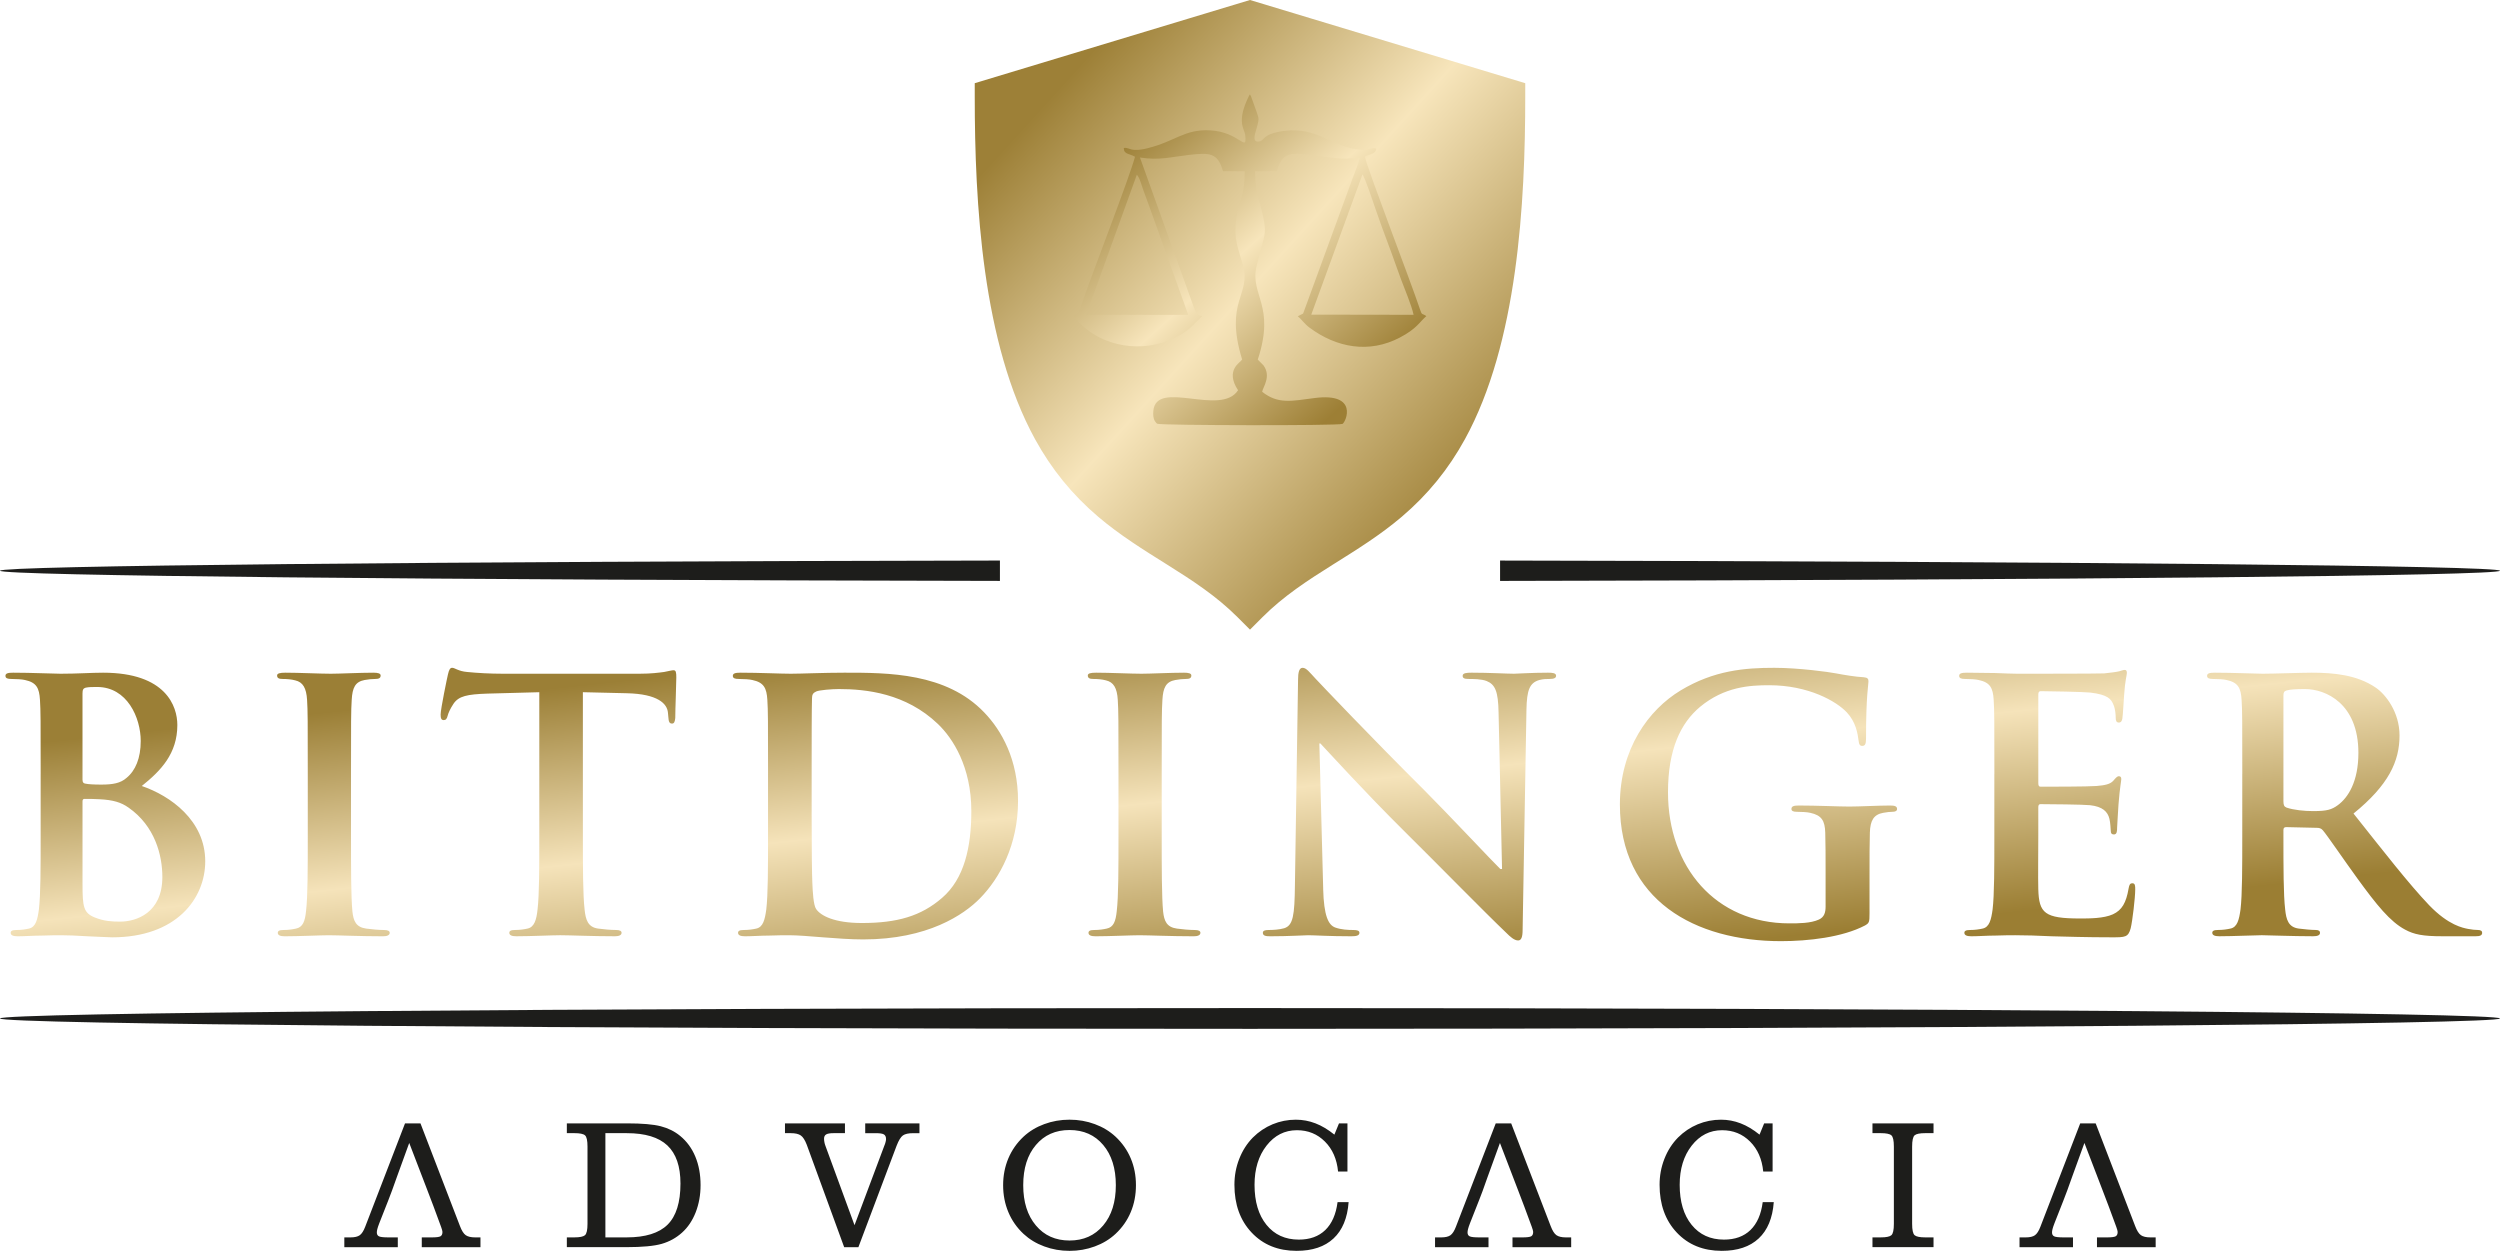<?xml version="1.0" encoding="UTF-8"?>
<svg id="Camada_2" data-name="Camada 2" xmlns="http://www.w3.org/2000/svg" xmlns:xlink="http://www.w3.org/1999/xlink" viewBox="0 0 2111.53 1056.48">
  <defs>
    <style>
      .cls-1, .cls-2 {
        fill: none;
      }

      .cls-3 {
        fill: #1d1d1b;
        fill-rule: evenodd;
      }

      .cls-4 {
        fill: url(#Gradiente_sem_nome_4);
      }

      .cls-5 {
        fill: url(#Gradiente_sem_nome_6);
      }

      .cls-6 {
        fill: url(#Gradiente_sem_nome_6-2);
      }

      .cls-7 {
        clip-path: url(#clippath-1);
      }

      .cls-8 {
        clip-path: url(#clippath-2);
      }

      .cls-2 {
        clip-rule: evenodd;
      }

      .cls-9 {
        clip-path: url(#clippath);
      }
    </style>
    <clipPath id="clippath">
      <path class="cls-1" d="M34.35,653.56c0-44.76,0-53.01-.59-62.43-.59-10.01-2.94-14.72-12.66-16.79-2.36-.59-7.36-.88-11.48-.88-3.24,0-5.01-.59-5.01-2.65s2.06-2.65,6.48-2.65c15.61,0,34.16.88,40.05.88,14.43,0,25.91-.88,35.93-.88,53.3,0,62.72,28.56,62.72,44.17,0,24.15-13.84,38.58-30.04,51.53,24.15,8.25,53.6,29.15,53.6,63.61,0,31.51-24.44,64.2-78.63,64.2-3.53,0-12.07-.59-20.61-.88-8.83-.59-17.67-.88-22.09-.88-3.24,0-9.72,0-16.79.29-6.77,0-14.43.59-20.32.59-3.83,0-5.89-.88-5.89-2.94,0-1.47,1.18-2.36,4.71-2.36,4.42,0,7.95-.59,10.6-1.18,5.89-1.18,7.36-7.66,8.54-16.2,1.47-12.37,1.47-35.63,1.47-62.72v-51.83ZM69.69,658.56c0,2.36.88,2.94,2.06,3.24,2.65.59,7.07.88,13.84.88,9.72,0,16.2-1.18,21.2-5.6,7.66-6.18,12.07-16.79,12.07-31.21,0-19.73-11.48-45.64-36.81-45.64-4.12,0-6.77,0-9.72.59-2.06.59-2.65,1.77-2.65,5.01v72.74ZM108.56,682.12c-6.18-4.42-12.96-6.48-24.44-7.07-5.3-.29-8.25-.29-12.66-.29-1.18,0-1.77.59-1.77,2.06v69.79c0,19.44.88,24.44,10.31,28.27,7.95,3.24,14.72,3.53,21.5,3.53,13.25,0,35.63-7.07,35.63-37.69,0-18.26-6.18-42.99-28.56-58.6ZM259.95,653.56c0-44.76,0-53.01-.59-62.43-.59-10.01-3.53-15.02-10.01-16.49-3.24-.88-7.07-1.18-10.6-1.18-2.94,0-4.71-.59-4.71-2.94,0-1.77,2.36-2.36,7.07-2.36,11.19,0,29.74.88,38.28.88,7.36,0,24.74-.88,35.93-.88,3.83,0,6.18.59,6.18,2.36,0,2.36-1.77,2.94-4.71,2.94s-5.3.29-8.83.88c-7.95,1.47-10.31,6.48-10.9,16.79-.59,9.42-.59,17.67-.59,62.43v51.83c0,28.56,0,51.83,1.18,64.49.88,7.95,2.94,13.25,11.78,14.43,4.12.59,10.6,1.18,15.02,1.18,3.24,0,4.71.88,4.71,2.36,0,2.06-2.36,2.94-5.6,2.94-19.44,0-37.99-.88-45.94-.88-6.77,0-25.33.88-37.1.88-3.83,0-5.89-.88-5.89-2.94,0-1.47,1.18-2.36,4.71-2.36,4.42,0,7.95-.59,10.6-1.18,5.89-1.18,7.66-6.18,8.54-14.72,1.47-12.37,1.47-35.63,1.47-64.2v-51.83ZM455.5,584.65l-43.88,1.18c-17.08.59-24.15,2.06-28.56,8.54-2.94,4.42-4.42,7.95-5.01,10.31-.59,2.36-1.47,3.53-3.24,3.53-2.06,0-2.65-1.47-2.65-4.71,0-4.71,5.6-31.51,6.18-33.87.88-3.83,1.77-5.6,3.53-5.6,2.36,0,5.3,2.94,12.66,3.53,8.54.88,19.73,1.47,29.45,1.47h116.61c9.42,0,15.9-.88,20.32-1.47,4.42-.88,6.77-1.47,7.95-1.47,2.06,0,2.36,1.77,2.36,6.18,0,6.18-.88,26.5-.88,34.16-.29,2.94-.88,4.71-2.65,4.71-2.36,0-2.94-1.47-3.24-5.89l-.29-3.24c-.59-7.66-8.54-15.9-34.75-16.49l-37.1-.88v120.74c0,27.09,0,50.36,1.47,63.02.88,8.25,2.65,14.72,11.48,15.9,4.12.59,10.6,1.18,15.02,1.18,3.24,0,4.71.88,4.71,2.36,0,2.06-2.36,2.94-5.6,2.94-19.44,0-37.99-.88-46.23-.88-6.77,0-25.33.88-37.1.88-3.83,0-5.89-.88-5.89-2.94,0-1.47,1.18-2.36,4.71-2.36,4.42,0,7.95-.59,10.6-1.18,5.89-1.18,7.66-7.66,8.54-16.2,1.47-12.37,1.47-35.63,1.47-62.72v-120.74ZM648.7,653.56c0-44.76,0-53.01-.59-62.43-.59-10.01-2.94-14.72-12.66-16.79-2.36-.59-7.36-.88-11.48-.88-3.24,0-5.01-.59-5.01-2.65s2.06-2.65,6.48-2.65c15.61,0,34.16.88,42.41.88,9.13,0,27.68-.88,45.35-.88,36.81,0,85.99,0,118.09,33.57,14.72,15.31,28.56,39.75,28.56,74.8,0,37.1-15.61,65.37-32.1,82.16-13.55,13.84-44.17,34.75-98.65,34.75-10.6,0-22.67-.88-33.87-1.77-11.19-.88-21.5-1.77-28.86-1.77-3.24,0-9.72,0-16.79.29-6.77,0-14.43.59-20.32.59-3.83,0-5.89-.88-5.89-2.94,0-1.47,1.18-2.36,4.71-2.36,4.42,0,7.95-.59,10.6-1.18,5.89-1.18,7.36-7.66,8.54-16.2,1.47-12.37,1.47-35.63,1.47-62.72v-51.83ZM685.51,685.95c0,31.21.29,53.89.59,59.48.29,7.36.88,19.14,3.24,22.38,3.83,5.6,15.31,11.78,38.58,11.78,30.04,0,50.06-5.89,67.73-21.2,18.85-16.2,24.74-42.99,24.74-73.33,0-37.4-15.61-61.55-28.27-73.62-27.09-25.91-60.66-29.45-83.63-29.45-5.89,0-16.79.88-19.14,2.06-2.65,1.18-3.53,2.65-3.53,5.89-.29,10.01-.29,35.63-.29,58.9v37.1ZM944.68,653.56c0-44.76,0-53.01-.59-62.43-.59-10.01-3.53-15.02-10.01-16.49-3.24-.88-7.07-1.18-10.6-1.18-2.94,0-4.71-.59-4.71-2.94,0-1.77,2.36-2.36,7.07-2.36,11.19,0,29.74.88,38.28.88,7.36,0,24.74-.88,35.93-.88,3.83,0,6.18.59,6.18,2.36,0,2.36-1.77,2.94-4.71,2.94s-5.3.29-8.83.88c-7.95,1.47-10.31,6.48-10.9,16.79-.59,9.42-.59,17.67-.59,62.43v51.83c0,28.56,0,51.83,1.18,64.49.88,7.95,2.94,13.25,11.78,14.43,4.12.59,10.6,1.18,15.02,1.18,3.24,0,4.71.88,4.71,2.36,0,2.06-2.36,2.94-5.6,2.94-19.44,0-37.99-.88-45.94-.88-6.77,0-25.33.88-37.1.88-3.83,0-5.89-.88-5.89-2.94,0-1.47,1.18-2.36,4.71-2.36,4.42,0,7.95-.59,10.6-1.18,5.89-1.18,7.66-6.18,8.54-14.72,1.47-12.37,1.47-35.63,1.47-64.2v-51.83ZM1117.56,750.74c.59,22.97,4.42,30.63,10.31,32.69,5.01,1.77,10.6,2.06,15.31,2.06,3.24,0,5.01.59,5.01,2.36,0,2.36-2.65,2.94-6.77,2.94-19.14,0-30.92-.88-36.52-.88-2.65,0-16.49.88-31.8.88-3.83,0-6.48-.29-6.48-2.94,0-1.77,1.77-2.36,4.71-2.36,3.83,0,9.13-.29,13.25-1.47,7.66-2.36,8.83-10.9,9.13-36.52l2.65-173.45c0-5.89.88-10.01,3.83-10.01,3.24,0,5.89,3.83,10.9,9.13,3.53,3.83,48.29,50.94,91.29,93.64,20.02,20.02,59.78,62.43,64.79,67.14h1.47l-2.94-132.22c-.29-17.96-2.94-23.56-10.01-26.5-4.42-1.77-11.48-1.77-15.61-1.77-3.53,0-4.71-.88-4.71-2.65,0-2.36,3.24-2.65,7.66-2.65,15.31,0,29.45.88,35.63.88,3.24,0,14.43-.88,28.86-.88,3.83,0,6.77.29,6.77,2.65,0,1.77-1.77,2.65-5.3,2.65-2.94,0-5.3,0-8.83.88-8.25,2.36-10.6,8.54-10.9,25.03l-3.24,185.82c0,6.48-1.18,9.13-3.83,9.13-3.24,0-6.77-3.24-10.01-6.48-18.55-17.67-56.25-56.25-86.87-86.58-32.1-31.8-64.79-67.73-70.09-73.33h-.88l3.24,122.8ZM1579.03,771.06c0,7.95-.29,8.54-3.83,10.6-19.14,10.01-48,13.25-70.97,13.25-72.15,0-136.05-34.16-136.05-115.44,0-47.12,24.44-80.1,51.24-96.29,28.27-17.08,54.48-19.14,79.21-19.14,20.32,0,46.23,3.53,52.12,4.71,6.18,1.18,16.49,2.94,23.26,3.24,3.53.29,4.12,1.47,4.12,3.53,0,3.24-2.06,11.48-2.06,48.29,0,4.71-.88,6.18-3.24,6.18-2.06,0-2.65-1.47-2.94-3.83-.88-6.77-2.36-16.2-10.01-24.44-8.83-9.42-32.39-22.97-65.67-22.97-16.2,0-37.69,1.18-58.31,18.26-16.49,13.84-27.09,35.93-27.09,72.15,0,63.31,40.34,110.72,102.48,110.72,7.66,0,17.96,0,25.03-3.24,4.42-2.06,5.6-5.89,5.6-10.9v-27.68c0-14.72,0-25.91-.29-34.75-.29-10.01-2.94-14.72-12.66-16.79-2.36-.59-7.36-.88-11.48-.88-2.65,0-4.42-.59-4.42-2.36,0-2.36,2.06-2.94,6.18-2.94,15.31,0,33.87.88,42.7.88s24.74-.88,34.45-.88c3.83,0,5.89.59,5.89,2.94,0,1.77-1.77,2.36-3.83,2.36-2.36,0-4.42.29-7.95.88-7.95,1.47-10.9,6.48-11.19,16.79-.29,8.83-.29,20.61-.29,35.34v32.39ZM1684.48,653.56c0-44.76,0-53.01-.59-62.43-.59-10.01-2.94-14.72-12.66-16.79-2.36-.59-7.36-.88-11.48-.88-3.24,0-5.01-.59-5.01-2.65s2.06-2.65,6.48-2.65c7.95,0,16.49.29,23.85.29,7.66.29,14.43.59,18.55.59,9.42,0,68.02,0,73.62-.29,5.59-.59,10.31-1.18,12.66-1.77,1.47-.29,3.24-1.18,4.71-1.18s1.77,1.18,1.77,2.65c0,2.06-1.47,5.6-2.36,19.14-.29,2.94-.88,15.9-1.47,19.44-.29,1.47-.88,3.24-2.94,3.24s-2.65-1.47-2.65-4.12c0-2.06-.29-7.07-1.77-10.6-2.06-5.3-5.01-8.83-19.73-10.6-5.01-.59-35.93-1.18-41.82-1.18-1.47,0-2.06.88-2.06,2.94v74.5c0,2.06.29,3.24,2.06,3.24,6.48,0,40.34,0,47.12-.59,7.07-.59,11.48-1.47,14.14-4.42,2.06-2.36,3.24-3.83,4.71-3.83,1.18,0,2.06.59,2.06,2.36s-1.18,6.48-2.36,21.5c-.29,5.89-1.18,17.67-1.18,19.73,0,2.36,0,5.6-2.65,5.6-2.06,0-2.65-1.18-2.65-2.65-.29-2.94-.29-6.77-1.18-10.6-1.47-5.89-5.6-10.31-16.49-11.48-5.59-.59-34.75-.88-41.82-.88-1.47,0-1.77,1.18-1.77,2.94v23.26c0,10.01-.29,37.1,0,45.64.59,20.32,5.3,24.74,35.34,24.74,7.66,0,20.02,0,27.68-3.53,7.66-3.53,11.19-9.72,13.25-21.79.59-3.24,1.18-4.42,3.24-4.42,2.36,0,2.36,2.36,2.36,5.3,0,6.77-2.36,26.8-3.83,32.69-2.06,7.66-4.71,7.66-15.9,7.66-22.09,0-38.28-.59-50.95-.88-12.66-.59-21.79-.88-30.63-.88-3.24,0-9.72,0-16.79.29-6.77,0-14.43.59-20.32.59-3.83,0-5.89-.88-5.89-2.94,0-1.47,1.18-2.36,4.71-2.36,4.42,0,7.95-.59,10.6-1.18,5.89-1.18,7.36-7.66,8.54-16.2,1.47-12.37,1.47-35.63,1.47-62.72v-51.83ZM1893.87,653.56c0-44.76,0-53.01-.59-62.43-.59-10.01-2.94-14.72-12.66-16.79-2.36-.59-7.36-.88-11.48-.88-3.24,0-5.01-.59-5.01-2.65s2.06-2.65,6.48-2.65c15.61,0,34.16.88,40.34.88,10.01,0,32.39-.88,41.52-.88,18.55,0,38.28,1.77,54.18,12.66,8.25,5.6,20.02,20.61,20.02,40.34,0,21.79-9.13,41.82-38.87,65.96,26.21,32.98,46.53,59.19,63.9,77.45,16.49,17.08,28.56,19.14,32.98,20.02,3.24.59,5.89.88,8.25.88s3.53.88,3.53,2.36c0,2.36-2.06,2.94-5.6,2.94h-27.98c-16.49,0-23.85-1.47-31.51-5.6-12.66-6.77-23.85-20.61-40.34-43.29-11.78-16.2-25.33-36.22-29.15-40.64-1.47-1.77-3.24-2.06-5.3-2.06l-25.62-.59c-1.47,0-2.36.59-2.36,2.36v4.12c0,27.39,0,50.65,1.47,63.02.88,8.54,2.65,15.02,11.48,16.2,4.42.59,10.9,1.18,14.43,1.18,2.36,0,3.53.88,3.53,2.36,0,2.06-2.06,2.94-5.89,2.94-17.08,0-38.87-.88-43.29-.88-5.59,0-24.15.88-35.93.88-3.83,0-5.89-.88-5.89-2.94,0-1.47,1.18-2.36,4.71-2.36,4.42,0,7.95-.59,10.6-1.18,5.89-1.18,7.36-7.66,8.54-16.2,1.47-12.37,1.47-35.63,1.47-62.72v-51.83ZM1928.62,676.82c0,3.24.59,4.42,2.65,5.3,6.18,2.06,15.02,2.94,22.38,2.94,11.78,0,15.61-1.18,20.91-5.01,8.83-6.48,17.37-20.02,17.37-44.17,0-41.82-27.68-53.89-45.06-53.89-7.36,0-12.66.29-15.61,1.18-2.06.59-2.65,1.77-2.65,4.12v89.52Z"/>
    </clipPath>
    <linearGradient id="Gradiente_sem_nome_4" data-name="Gradiente sem nome 4" x1="981.89" y1="526.61" x2="1015.5" y2="843.33" gradientUnits="userSpaceOnUse">
      <stop offset="0" stop-color="#9b7f36"/>
      <stop offset=".47" stop-color="#f5e3ba"/>
      <stop offset="1" stop-color="#9b7e33"/>
    </linearGradient>
    <clipPath id="clippath-1">
      <path class="cls-2" d="M1055.76,15.69l217.46,65.72c0,370.92-128.94,340.63-217.46,429.14-88.51-88.51-217.46-58.22-217.46-429.14l217.46-65.72ZM1055.76,0l232.48,70.26v11.15c0,90.25-6.44,208.48-50.94,289.52-13.93,25.37-31.34,46.81-53.37,65.55-18.27,15.54-38.22,27.89-58.48,40.58-21.07,13.2-41.38,26.43-59.07,44.11l-10.62,10.62-10.62-10.62c-17.69-17.68-38-30.92-59.07-44.11-20.25-12.68-40.2-25.04-58.48-40.58-22.04-18.74-39.44-40.18-53.37-65.55-44.5-81.04-50.94-199.27-50.94-289.52v-11.15L1055.76,0Z"/>
    </clipPath>
    <linearGradient id="Gradiente_sem_nome_6" data-name="Gradiente sem nome 6" x1="872.15" y1="98.95" x2="1239.37" y2="432.85" gradientUnits="userSpaceOnUse">
      <stop offset="0" stop-color="#9d8037"/>
      <stop offset=".47" stop-color="#f7e5bb"/>
      <stop offset="1" stop-color="#9d7f35"/>
    </linearGradient>
    <clipPath id="clippath-2">
      <path class="cls-2" d="M949.18,125c-.08,5.54,4.96,4.68,9.47,7.41-5.17,18.82-34,92.79-43.3,119.53-5.83,16.75-3.37,11.23-8.55,14.97,1.98,1.71,2.46,3.01,4.43,5.13,19.18,20.65,53.45,27.02,81.52,13.06,11.81-5.87,15.23-11.05,22.51-17.97-.2-.16-.59-.53-.71-.32-.02.04-3.85-.6-5.43-5.04l-46.31-128.73c16.61,2.59,25.68-.39,41.24-2.17,17.59-2.01,24.5-2.04,28.87,13.72l18.4.07c-.1,22.51-5.2,25.01-7.04,38.93-2.51,18.87,1.22,24.81,5.53,40.3,7.12,25.59-15.96,30.01-.67,79.82-.17.17-.45.17-.53.48-.43,1.68-14.33,8.17-2.94,25.41-14.52,22.55-69.15-9.75-71.56,17.53-.28,3.15-.1,6.37,1.46,8.73,1.61,2.43.92,1.16,2.02,2.09,3.56,1.38,151.17,1.72,156.31.1,2.95-1.66,13.77-26.71-23.6-21.85-19.46,2.53-30.92,5.36-44.27-5.31.7-4.03,7.85-12.9,1.14-22.26l-4.85-4.92c15.26-46.26-6.9-54.35-1-78.97,7.63-31.82,10.41-24.41,1.26-58.77-1.9-7.14-2.36-13.52-2.57-21.31l18.38-.05c4.66-14.99,9.66-16.19,29.53-13.69,15.76,1.98,24,4.33,40.61,2.18-1.44,5.73-4.17,12.38-6.18,17.72l-41.72,114.01-4.5,2.3c2.65,1.99,5.56,6.36,9.74,9.48,23.1,17.25,50.54,22.09,76.47,8.49,14.42-7.57,16.61-13.16,22.36-18.11-3.77-2.73-3.49-.09-5.4-5.8-8.52-25.46-43.47-115.95-46.52-128.79,4.59-2.85,8.56-1.61,9.67-6.74-2.88-1.74-7.03,1.41-13.44.85-24.52-2.12-35.95-19.81-64.96-15.84-17.78,2.43-16.14,8.02-20.17,8.81-9.82,1.92.29-13.94-1.06-20.17-.57-2.66-2.16-6.67-3.13-9.41l-3.14-8.71c-.12-.22-.33-.54-.44-.72-.1-.18-.29-.49-.46-.72l-.87,1.47c-10.87,22.21-3.56,27.39-3.02,33.06,1.47,15.34-4.66-2.89-29.75-4.18-21.82-1.12-29.11,9.32-53.21,15.21-3.14.77-6.74,1.48-10.36,1.3-4.91-.25-5.27-2.04-9.28-1.65M960.19,147.57c2.66,2.83,4.09,9.49,6.03,14.55,1.92,5,3.52,9.56,5.42,14.83l31.96,88.97-86.18-.02,42.76-118.32ZM1150.78,147.21c2.78,4.57,8.9,23.31,11.22,29.96,3.49,10.04,7.04,19.94,10.75,29.64,3.9,10.2,7.04,19.82,10.76,29.63,2.96,7.81,8.87,21.87,10.42,29.45l-86.42-.15,43.27-118.53Z"/>
    </clipPath>
    <linearGradient id="Gradiente_sem_nome_6-2" data-name="Gradiente sem nome 6" x1="959.26" y1="112.7" x2="1151.99" y2="326.47" xlink:href="#Gradiente_sem_nome_6"/>
  </defs>
  <g id="Camada_1-2" data-name="Camada 1">
    <g class="cls-9">
      <rect class="cls-4" x="-333.21" y="-166.25" width="2777.95" height="2777.95"/>
    </g>
    <path class="cls-3" d="M1055.76,851.43c583.08,0,1055.76,3.93,1055.76,8.77s-472.68,8.77-1055.76,8.77S0,865.04,0,860.2s472.68-8.77,1055.76-8.77"/>
    <path class="cls-3" d="M844.55,490.64c-481.87-.81-844.55-4.35-844.55-8.6s362.68-7.78,844.55-8.6v17.19ZM1266.98,473.45c481.87.81,844.55,4.35,844.55,8.6s-362.68,7.78-844.55,8.6v-17.19Z"/>
    <g class="cls-7">
      <rect class="cls-5" x="823.28" width="464.96" height="531.8"/>
    </g>
    <g class="cls-8">
      <rect class="cls-6" x="906.8" y="79.78" width="297.92" height="279.89"/>
    </g>
    <path class="cls-3" d="M1735.29,1033.01c-.86,2.23-1.43,3.92-1.71,5.06-.29,1.14-.42,2.08-.42,2.86,0,1.61.6,2.73,1.82,3.3,1.22.6,3.95.89,8.15.89h7.74v8.26h-45.16v-8.26h5.17c3.51,0,6.1-.6,7.84-1.82,1.71-1.22,3.27-3.61,4.62-7.17l33.63-87.3h13.06l33.32,86.63c1.48,3.95,3.12,6.54,4.91,7.79,1.79,1.25,4.47,1.87,8.03,1.87h4.41v8.26h-49.57v-8.26h8.44c3.74,0,6.18-.31,7.32-.91,1.14-.63,1.71-1.87,1.71-3.74,0-.36-.1-.91-.31-1.64-.18-.73-.47-1.58-.83-2.54-10.41-28.57-11.69-30.81-26.93-70.94-20.11,55.07-10.21,29.51-25.24,67.67M1581.51,1053.37v-8.26h7.06c4.49,0,7.48-.6,8.88-1.82,1.43-1.22,2.13-4.44,2.13-9.66v-65.15c0-5.17-.7-8.36-2.13-9.58-1.4-1.22-4.39-1.82-8.88-1.82h-7.06v-8.26h51.57v8.26h-7.01c-4.57,0-7.55.6-8.96,1.82-1.4,1.22-2.1,4.41-2.1,9.58v65.15c0,5.22.7,8.44,2.13,9.66,1.43,1.22,4.41,1.82,8.93,1.82h7.01v8.26h-51.57ZM1488.8,1015.35h9.35c-1.01,13.48-5.27,23.71-12.75,30.67-7.48,6.98-17.86,10.46-31.21,10.46-15.61,0-28.28-5.14-37.97-15.45-9.69-10.28-14.52-23.73-14.52-40.33,0-7.71,1.35-15.01,4.08-21.94,2.7-6.93,6.54-12.93,11.5-17.99,4.88-4.86,10.44-8.6,16.67-11.19,6.23-2.57,12.77-3.87,19.63-3.87,5.71,0,11.25,1.04,16.57,3.09,5.32,2.05,10.64,5.22,15.97,9.53l3.9-9.5h7.14v40.66h-7.92c-1.01-10.46-4.7-18.9-11.09-25.29-6.39-6.41-14.28-9.61-23.66-9.61-10.33,0-18.88,4.34-25.66,13.01-6.78,8.67-10.15,19.71-10.15,33.11,0,14.2,3.35,25.48,10.08,33.79,6.73,8.33,15.84,12.49,27.34,12.49,9.32,0,16.78-2.7,22.36-8.1,5.56-5.4,9.01-13.24,10.34-23.53ZM1241.63,1033.01c-.86,2.23-1.43,3.92-1.71,5.06-.29,1.14-.42,2.08-.42,2.86,0,1.61.6,2.73,1.82,3.3,1.22.6,3.95.89,8.15.89h7.74v8.26h-45.16v-8.26h5.17c3.51,0,6.1-.6,7.84-1.82,1.71-1.22,3.27-3.61,4.62-7.17l33.63-87.3h13.06l33.32,86.63c1.48,3.95,3.12,6.54,4.91,7.79,1.79,1.25,4.47,1.87,8.03,1.87h4.41v8.26h-49.57v-8.26h8.44c3.74,0,6.18-.31,7.32-.91,1.14-.63,1.71-1.87,1.71-3.74,0-.36-.1-.91-.31-1.64-.18-.73-.47-1.58-.83-2.54-10.09-27.7-12.31-32.45-26.93-70.94-21.7,59.4-8.97,26.37-25.24,67.67ZM1129.71,1015.35h9.35c-1.01,13.48-5.27,23.71-12.75,30.67-7.48,6.98-17.86,10.46-31.21,10.46-15.61,0-28.28-5.14-37.97-15.45-9.69-10.28-14.52-23.73-14.52-40.33,0-7.71,1.35-15.01,4.08-21.94,2.7-6.93,6.54-12.93,11.5-17.99,4.88-4.86,10.44-8.6,16.67-11.19,6.23-2.57,12.77-3.87,19.63-3.87,5.71,0,11.25,1.04,16.57,3.09,5.32,2.05,10.64,5.22,15.97,9.53l3.9-9.5h7.14v40.66h-7.92c-1.01-10.46-4.7-18.9-11.09-25.29-6.39-6.41-14.28-9.61-23.66-9.61-10.33,0-18.88,4.34-25.66,13.01-6.78,8.67-10.15,19.71-10.15,33.11,0,14.2,3.35,25.48,10.08,33.79,6.73,8.33,15.84,12.49,27.34,12.49,9.32,0,16.78-2.7,22.36-8.1,5.56-5.4,9.01-13.24,10.34-23.53ZM847.25,1001.02c0-8.1,1.48-15.66,4.41-22.65,2.94-6.96,7.22-13.09,12.85-18.36,4.93-4.57,10.75-8.1,17.48-10.57,6.73-2.49,13.84-3.74,21.35-3.74s14.62,1.25,21.34,3.74c6.73,2.47,12.54,6,17.48,10.57,5.69,5.32,9.97,11.45,12.88,18.36,2.94,6.93,4.39,14.49,4.39,22.65s-1.45,15.81-4.39,22.75c-2.91,6.96-7.19,13.09-12.88,18.41-4.93,4.57-10.75,8.1-17.48,10.57-6.73,2.49-13.84,3.74-21.34,3.74s-14.62-1.25-21.35-3.74c-6.73-2.47-12.54-6-17.48-10.57-5.64-5.27-9.92-11.4-12.85-18.41-2.93-6.98-4.41-14.57-4.41-22.75ZM864.23,1001.02c0,14.2,3.56,25.55,10.7,34.02,7.11,8.49,16.59,12.72,28.41,12.72s21.29-4.23,28.41-12.72c7.14-8.46,10.7-19.81,10.7-34.02s-3.56-25.53-10.65-33.94c-7.11-8.44-16.59-12.65-28.46-12.65s-21.29,4.21-28.41,12.65c-7.14,8.41-10.7,19.74-10.7,33.94ZM712.99,1053.37l-31.58-86.47c-1.53-3.97-3.19-6.6-5.04-7.87-1.82-1.3-4.65-1.95-8.52-1.95h-4.85v-8.26h50.66v8.26h-9.66c-2.94,0-5.01.36-6.21,1.07-1.19.7-1.79,1.92-1.79,3.66,0,.91.11,1.84.29,2.83.16,1.01.47,2.02.86,3.09l24.59,67.08,25.09-66.92c.52-1.22.91-2.34,1.14-3.35.26-1.01.39-1.82.39-2.44,0-1.87-.57-3.17-1.74-3.92-1.17-.73-3.43-1.09-6.78-1.09h-9.07v-8.26h45.81v8.26h-5.32c-3.95,0-6.83.62-8.65,1.9-1.79,1.27-3.58,4.18-5.35,8.75l-32.25,85.64h-12.02ZM478.76,1053.37v-8.26h6.36c4.52,0,7.48-.6,8.93-1.82,1.43-1.22,2.16-4.44,2.16-9.66v-65.15c0-5.17-.7-8.36-2.13-9.58-1.4-1.22-4.39-1.82-8.96-1.82h-6.36v-8.26h50.82c12.72,0,22.23.81,28.51,2.44,6.28,1.61,11.74,4.34,16.36,8.13,5.63,4.62,9.92,10.47,12.85,17.55,2.93,7.06,4.41,15.09,4.41,24.07,0,8.23-1.38,15.84-4.1,22.88-2.75,7.01-6.57,12.72-11.48,17.14-4.93,4.47-10.65,7.63-17.17,9.53-6.52,1.87-16.41,2.8-29.71,2.8h-50.51ZM511.32,957.08v88.03h17.94c15.87,0,27.42-3.61,34.64-10.8,7.22-7.19,10.83-18.77,10.83-34.69,0-14.52-3.69-25.21-11.04-32.15-7.35-6.93-18.78-10.39-34.28-10.39h-18.1ZM320.4,1033.01c-.86,2.23-1.43,3.92-1.71,5.06-.29,1.14-.42,2.08-.42,2.86,0,1.61.6,2.73,1.82,3.3,1.22.6,3.95.89,8.15.89h7.74v8.26h-45.16v-8.26h5.17c3.51,0,6.1-.6,7.84-1.82,1.71-1.22,3.27-3.61,4.62-7.17l33.63-87.3h13.06l33.32,86.63c1.48,3.95,3.12,6.54,4.91,7.79,1.79,1.25,4.47,1.87,8.03,1.87h4.41v8.26h-49.57v-8.26h8.44c3.74,0,6.18-.31,7.32-.91,1.14-.63,1.71-1.87,1.71-3.74,0-.36-.1-.91-.31-1.64-.18-.73-.47-1.58-.83-2.54-10.38-28.51-11.73-30.92-26.93-70.94-20.22,55.37-10.13,29.31-25.24,67.67Z"/>
  </g>
</svg>